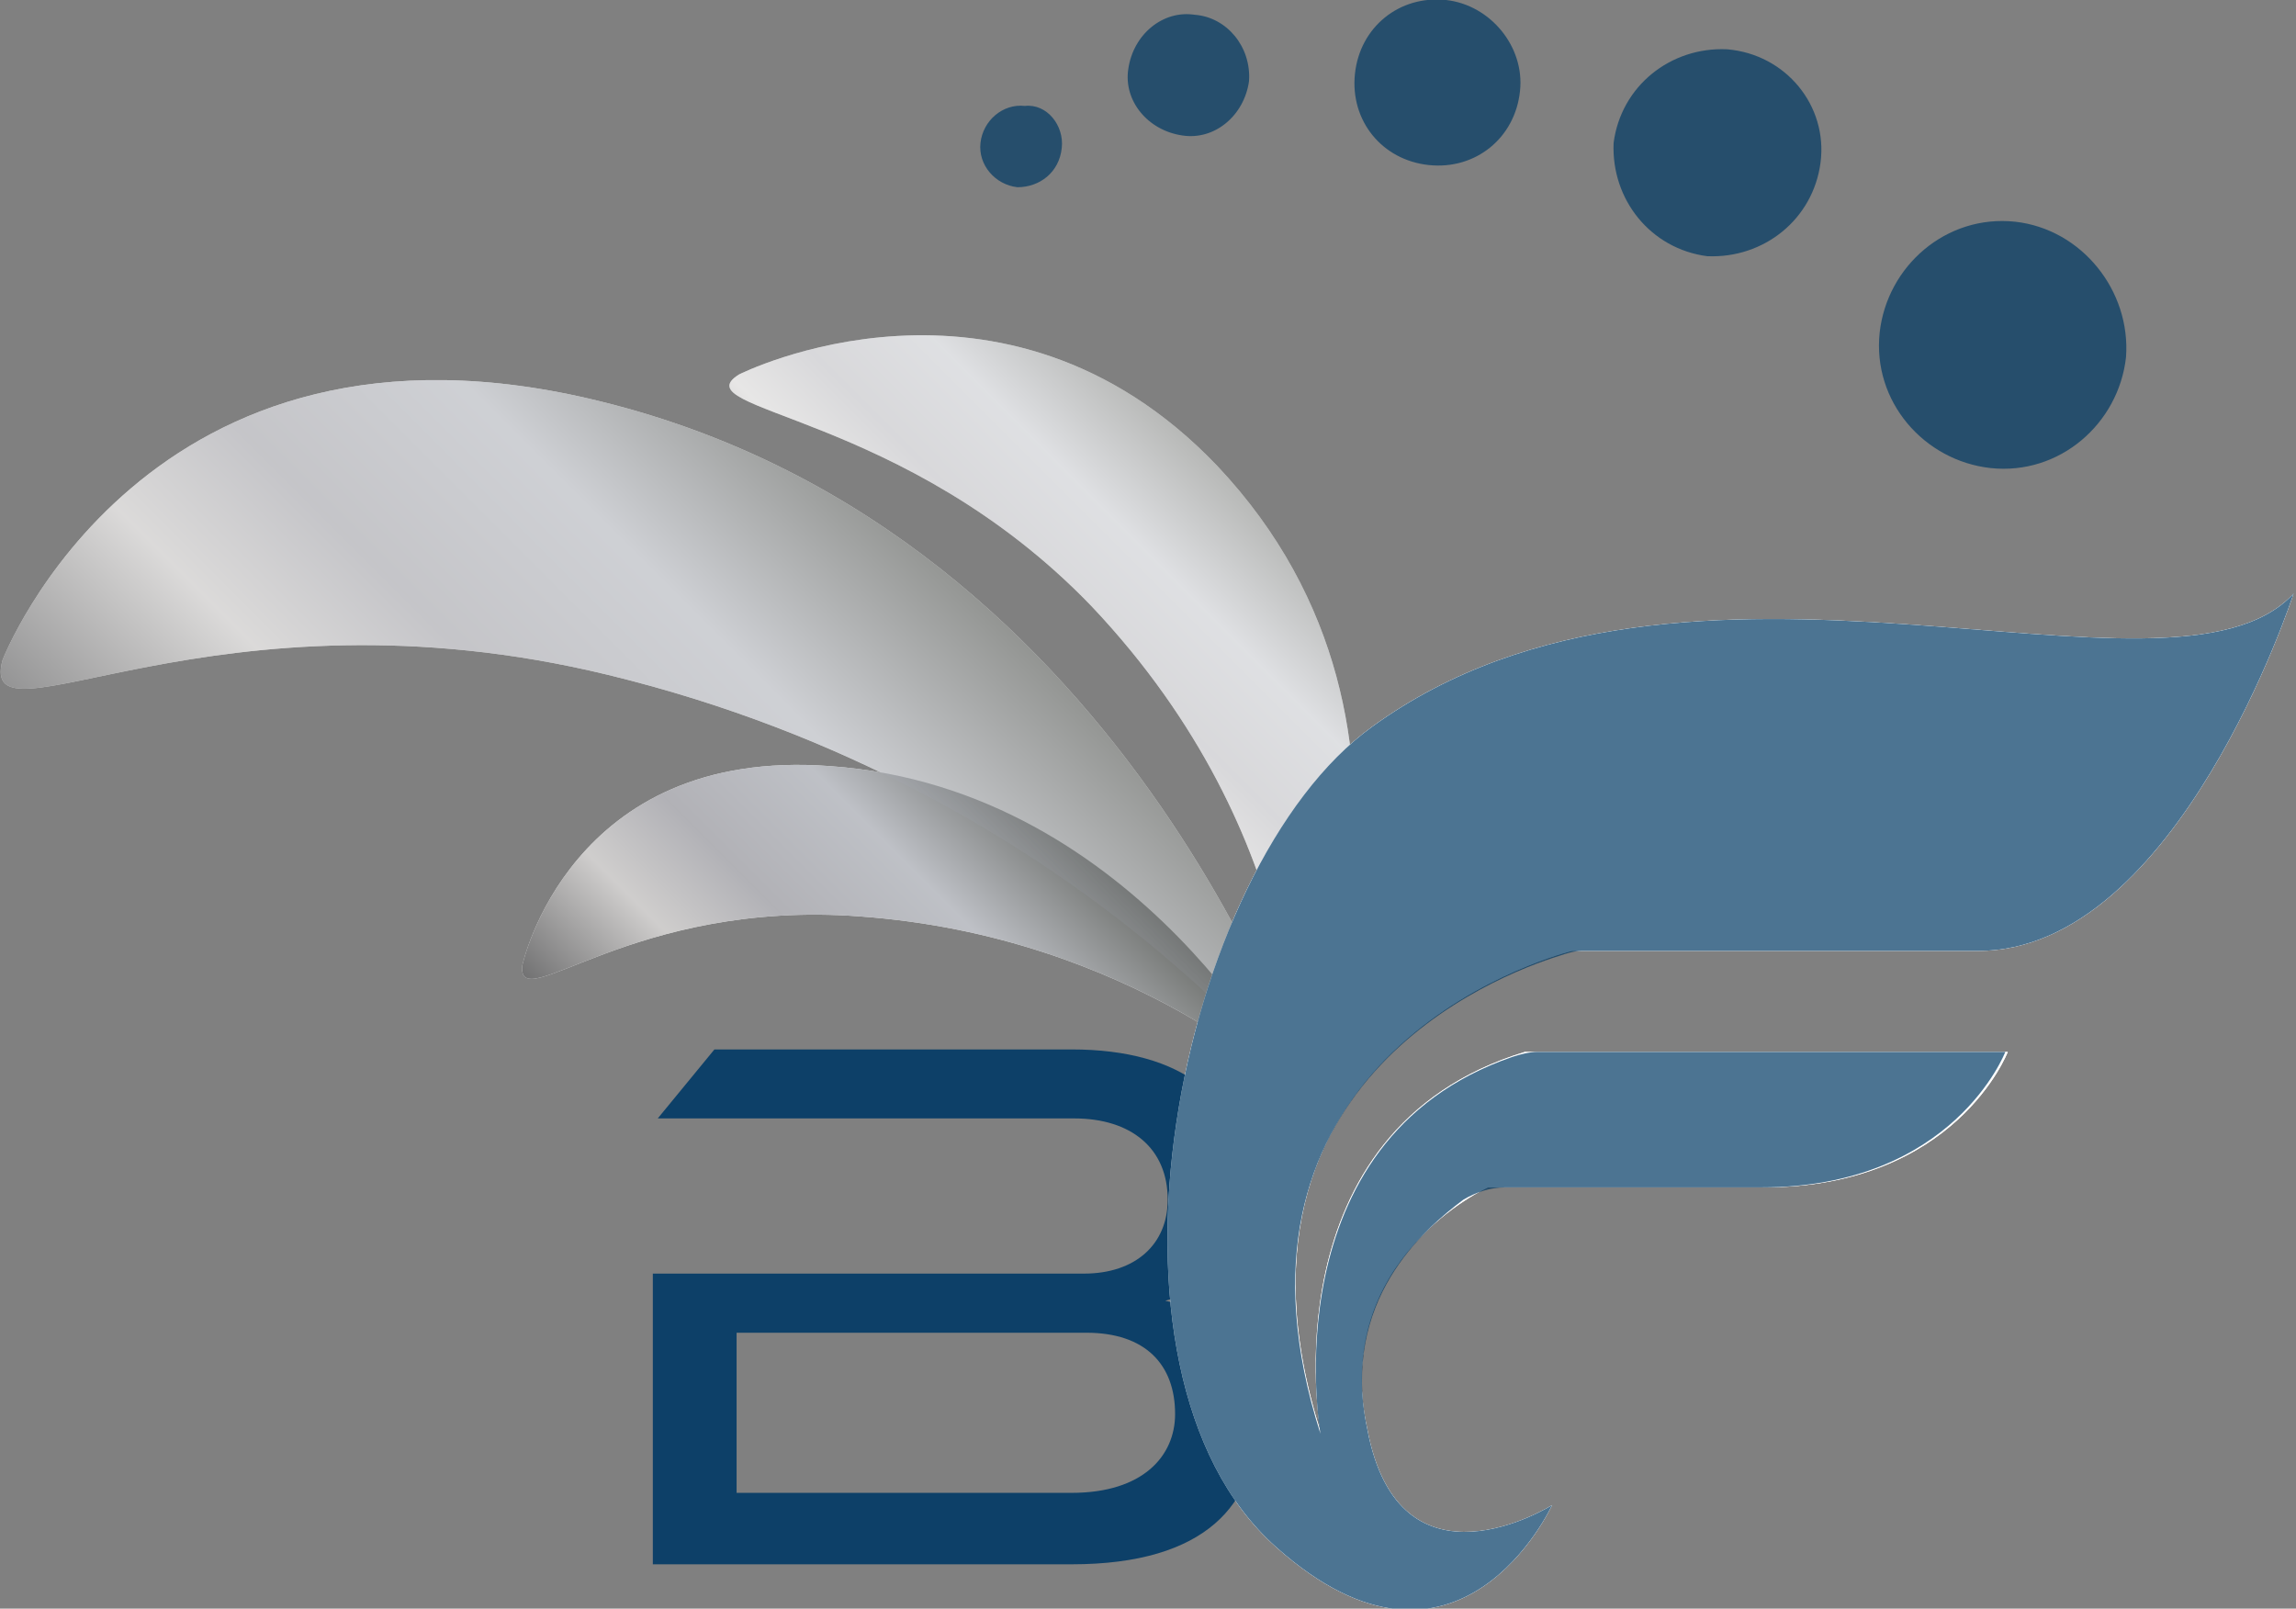 <?xml version="1.0" encoding="utf-8"?>
<!-- Generator: Adobe Illustrator 28.0.0, SVG Export Plug-In . SVG Version: 6.00 Build 0)  -->
<svg version="1.1" id="レイヤー_1" xmlns="http://www.w3.org/2000/svg" xmlns:xlink="http://www.w3.org/1999/xlink" x="0px"
	 y="0px" viewBox="0 0 93.2 65.3" style="enable-background:new 0 0 93.2 65.3;" xml:space="preserve">
<rect x="0" y="0" width="93.2" height="65.3" fill="#808080" stroke="none"/>
<style type="text/css">
	.st0{fill:#003965;fill-opacity:0.7;}
	.st1{fill:#FFFFFF;}
	.st2{fill:#003965;fill-opacity:0.9;}
	.st3{fill:url(#SVGID_1_);fill-opacity:0.8;}
	.st4{fill:url(#SVGID_00000182509929604637666800000009940354694699527079_);fill-opacity:0.4;}
	.st5{fill:url(#SVGID_00000140719826644329243570000010498404831656993429_);fill-opacity:0.6;}
</style>
<path class="st0" d="M86.3,14.5c-0.3,2.7-2.7,4.8-5.5,4.5c-2.7-0.3-4.8-2.7-4.5-5.5c0.3-2.7,2.7-4.8,5.5-4.5
	C84.5,9.3,86.5,11.8,86.3,14.5z"/>
<path class="st0" d="M73.9,6.6c-0.3,2.3-2.3,3.9-4.6,3.8c-2.3-0.3-3.9-2.3-3.8-4.6c0.3-2.3,2.3-3.9,4.6-3.8
	C72.5,2.2,74.2,4.3,73.9,6.6z"/>
<path class="st0" d="M61.7,3.7c-0.2,1.9-1.8,3.2-3.7,3c-1.9-0.2-3.2-1.8-3-3.7c0.2-1.9,1.8-3.2,3.7-3C60.5,0.2,61.9,1.9,61.7,3.7z"
	/>
<path class="st0" d="M50.7,3.3c-0.2,1.4-1.4,2.4-2.7,2.2c-1.4-0.2-2.4-1.4-2.2-2.7c0.2-1.4,1.4-2.4,2.7-2.2
	C49.8,0.7,50.8,1.9,50.7,3.3z"/>
<path class="st0" d="M43.1,6C43,7,42.2,7.6,41.3,7.6c-0.9-0.1-1.6-0.9-1.5-1.8c0.1-0.9,0.9-1.6,1.8-1.5C42.5,4.2,43.2,5.1,43.1,6z"
	/>
<g>
	<path class="st1" d="M55.7,29.5c-7.9,5.7-12,26.1-3.9,33.3c7.4,6.6,11.2-1.7,11.2-1.7s-6.2,3.9-7.5-3.1c-1.5-6.9,4.9-9.8,4.9-9.8
		s3.4,0,11.2,0c7.8,0,9.9-5.5,9.9-5.5H61.9c-10.5,3.2-8.3,15.4-8.3,15.4c-5-15.8,10.2-19.5,10.2-19.5s8.4,0,16.5,0
		c8.1,0,12.8-14.5,12.8-14.5C88.1,29.5,68.5,20.2,55.7,29.5z"/>
	<path class="st2" d="M26.5,63.5V51.7H44c2.1,0,3.4-1.2,3.4-3c0-2.1-1.5-3.3-3.8-3.3H26.7l2.3-2.8h14.5c4.5,0,7.1,2,7.1,5.7
		c0,2.5-1.7,4.1-3.3,4.5c1.8,0.4,3.7,2.1,3.7,5c0,3.2-2,5.7-7.5,5.7H26.5z M29.9,54.2v6.4h13.6c2.9,0,4.2-1.5,4.2-3.2
		c0-2-1.2-3.3-3.6-3.3H29.9z"/>
	<path class="st1" d="M52.5,44.3c0,0-6.2-12.3-18.8-13.2c-10.6-0.8-12.5,8.1-12.5,8.1c-0.2,2.1,4.5-2.7,13.7-2
		C46,38,52.5,44.3,52.5,44.3z"/>
	<path class="st1" d="M52.6,44.2c0,0,7.1-14.4-3.2-25.3C40.7,9.8,30,15.2,30,15.2c-2.4,1.5,6.7,1.5,14.3,9.4
		C53.3,34.1,52.6,44.2,52.6,44.2z"/>
	<path class="st1" d="M53.4,45.1c0,0-7.1-23.4-29-28.8C5.9,11.7,0.1,26.8,0.1,26.8c-1,3.8,8.6-3.3,24.6,0.6
		C44,32.1,53.4,45.1,53.4,45.1z"/>
	
		<linearGradient id="SVGID_1_" gradientUnits="userSpaceOnUse" x1="29.611" y1="23.555" x2="43.694" y2="37.612" gradientTransform="matrix(1 0 0 -1 0 71.518)">
		<stop  offset="0" style="stop-color:#4F4F50"/>
		<stop  offset="0.268" style="stop-color:#C3C1C0"/>
		<stop  offset="0.46" style="stop-color:#9E9EA4"/>
		<stop  offset="0.714" style="stop-color:#AEB1B8"/>
		<stop  offset="1" style="stop-color:#4B4E4A"/>
	</linearGradient>
	<path class="st3" d="M52.5,44.3c0,0-6.2-12.3-18.8-13.2c-10.6-0.8-12.5,8.1-12.5,8.1c-0.2,2.1,4.5-2.7,13.7-2
		C46,38,52.5,44.3,52.5,44.3z"/>
	
		<linearGradient id="SVGID_00000177447826303300971510000009033209119517053338_" gradientUnits="userSpaceOnUse" x1="39.7" y1="40.247" x2="50.726" y2="51.254" gradientTransform="matrix(1 0 0 -1 0 71.518)">
		<stop  offset="0" style="stop-color:#4F4F50"/>
		<stop  offset="0.268" style="stop-color:#C3C1C0"/>
		<stop  offset="0.46" style="stop-color:#9E9EA4"/>
		<stop  offset="0.714" style="stop-color:#AEB1B8"/>
		<stop  offset="1" style="stop-color:#4B4E4A"/>
	</linearGradient>
	<path style="fill:url(#SVGID_00000177447826303300971510000009033209119517053338_);fill-opacity:0.4;" d="M52.6,44.2
		c0,0,7.1-14.4-3.2-25.3C40.7,9.8,30,15.2,30,15.2c-2.4,1.5,6.7,1.5,14.3,9.4C53.3,34.1,52.6,44.2,52.6,44.2z"/>
	
		<linearGradient id="SVGID_00000116955097851427725980000010630166344530460833_" gradientUnits="userSpaceOnUse" x1="17.147" y1="26.936" x2="38.635" y2="48.386" gradientTransform="matrix(1 0 0 -1 0 71.518)">
		<stop  offset="0" style="stop-color:#4F4F50"/>
		<stop  offset="0.268" style="stop-color:#C3C1C0"/>
		<stop  offset="0.46" style="stop-color:#9E9EA4"/>
		<stop  offset="0.714" style="stop-color:#AEB1B8"/>
		<stop  offset="1" style="stop-color:#4B4E4A"/>
	</linearGradient>
	<path style="fill:url(#SVGID_00000116955097851427725980000010630166344530460833_);fill-opacity:0.6;" d="M53.4,45.1
		c0,0-7.1-23.4-29-28.8C5.9,11.7,0.1,26.8,0.1,26.8c-1,3.8,8.6-3.3,24.6,0.6C44,32.1,53.4,45.1,53.4,45.1z"/>
	<path class="st1" d="M55.7,29.5c-7.9,5.7-12,26.1-3.9,33.3c7.4,6.6,11.2-1.7,11.2-1.7s-6.2,3.9-7.5-3.1c-1.5-6.9,4.9-9.8,4.9-9.8
		s3.4,0,11.2,0c7.8,0,9.9-5.5,9.9-5.5H61.9c-10.5,3.2-8.3,15.4-8.3,15.4c-5-15.8,10.2-19.5,10.2-19.5s8.4,0,16.5,0
		c8.1,0,12.8-14.5,12.8-14.5C88.1,29.5,68.5,20.2,55.7,29.5z"/>
	<path class="st0" d="M55.7,29.5c-7.9,5.7-12,26.1-3.9,33.3c7.4,6.6,11.2-1.7,11.2-1.7s-6.2,3.9-7.5-3.1c-1.1-5.2,2.3-8.1,3.9-9.3
		c0.5-0.3,1.1-0.5,1.7-0.5h10.4c7.8,0,9.9-5.5,9.9-5.5h-19c-0.3,0-0.7,0.1-1,0.2c-9.9,3.4-7.8,15.3-7.8,15.3
		c-4.5-14.1,7.1-18.6,9.7-19.4c0.3-0.1,0.6-0.2,0.9-0.2h16.1c8.1,0,12.8-14.5,12.8-14.5C88.1,29.5,68.5,20.2,55.7,29.5z"/>
</g>
</svg>
